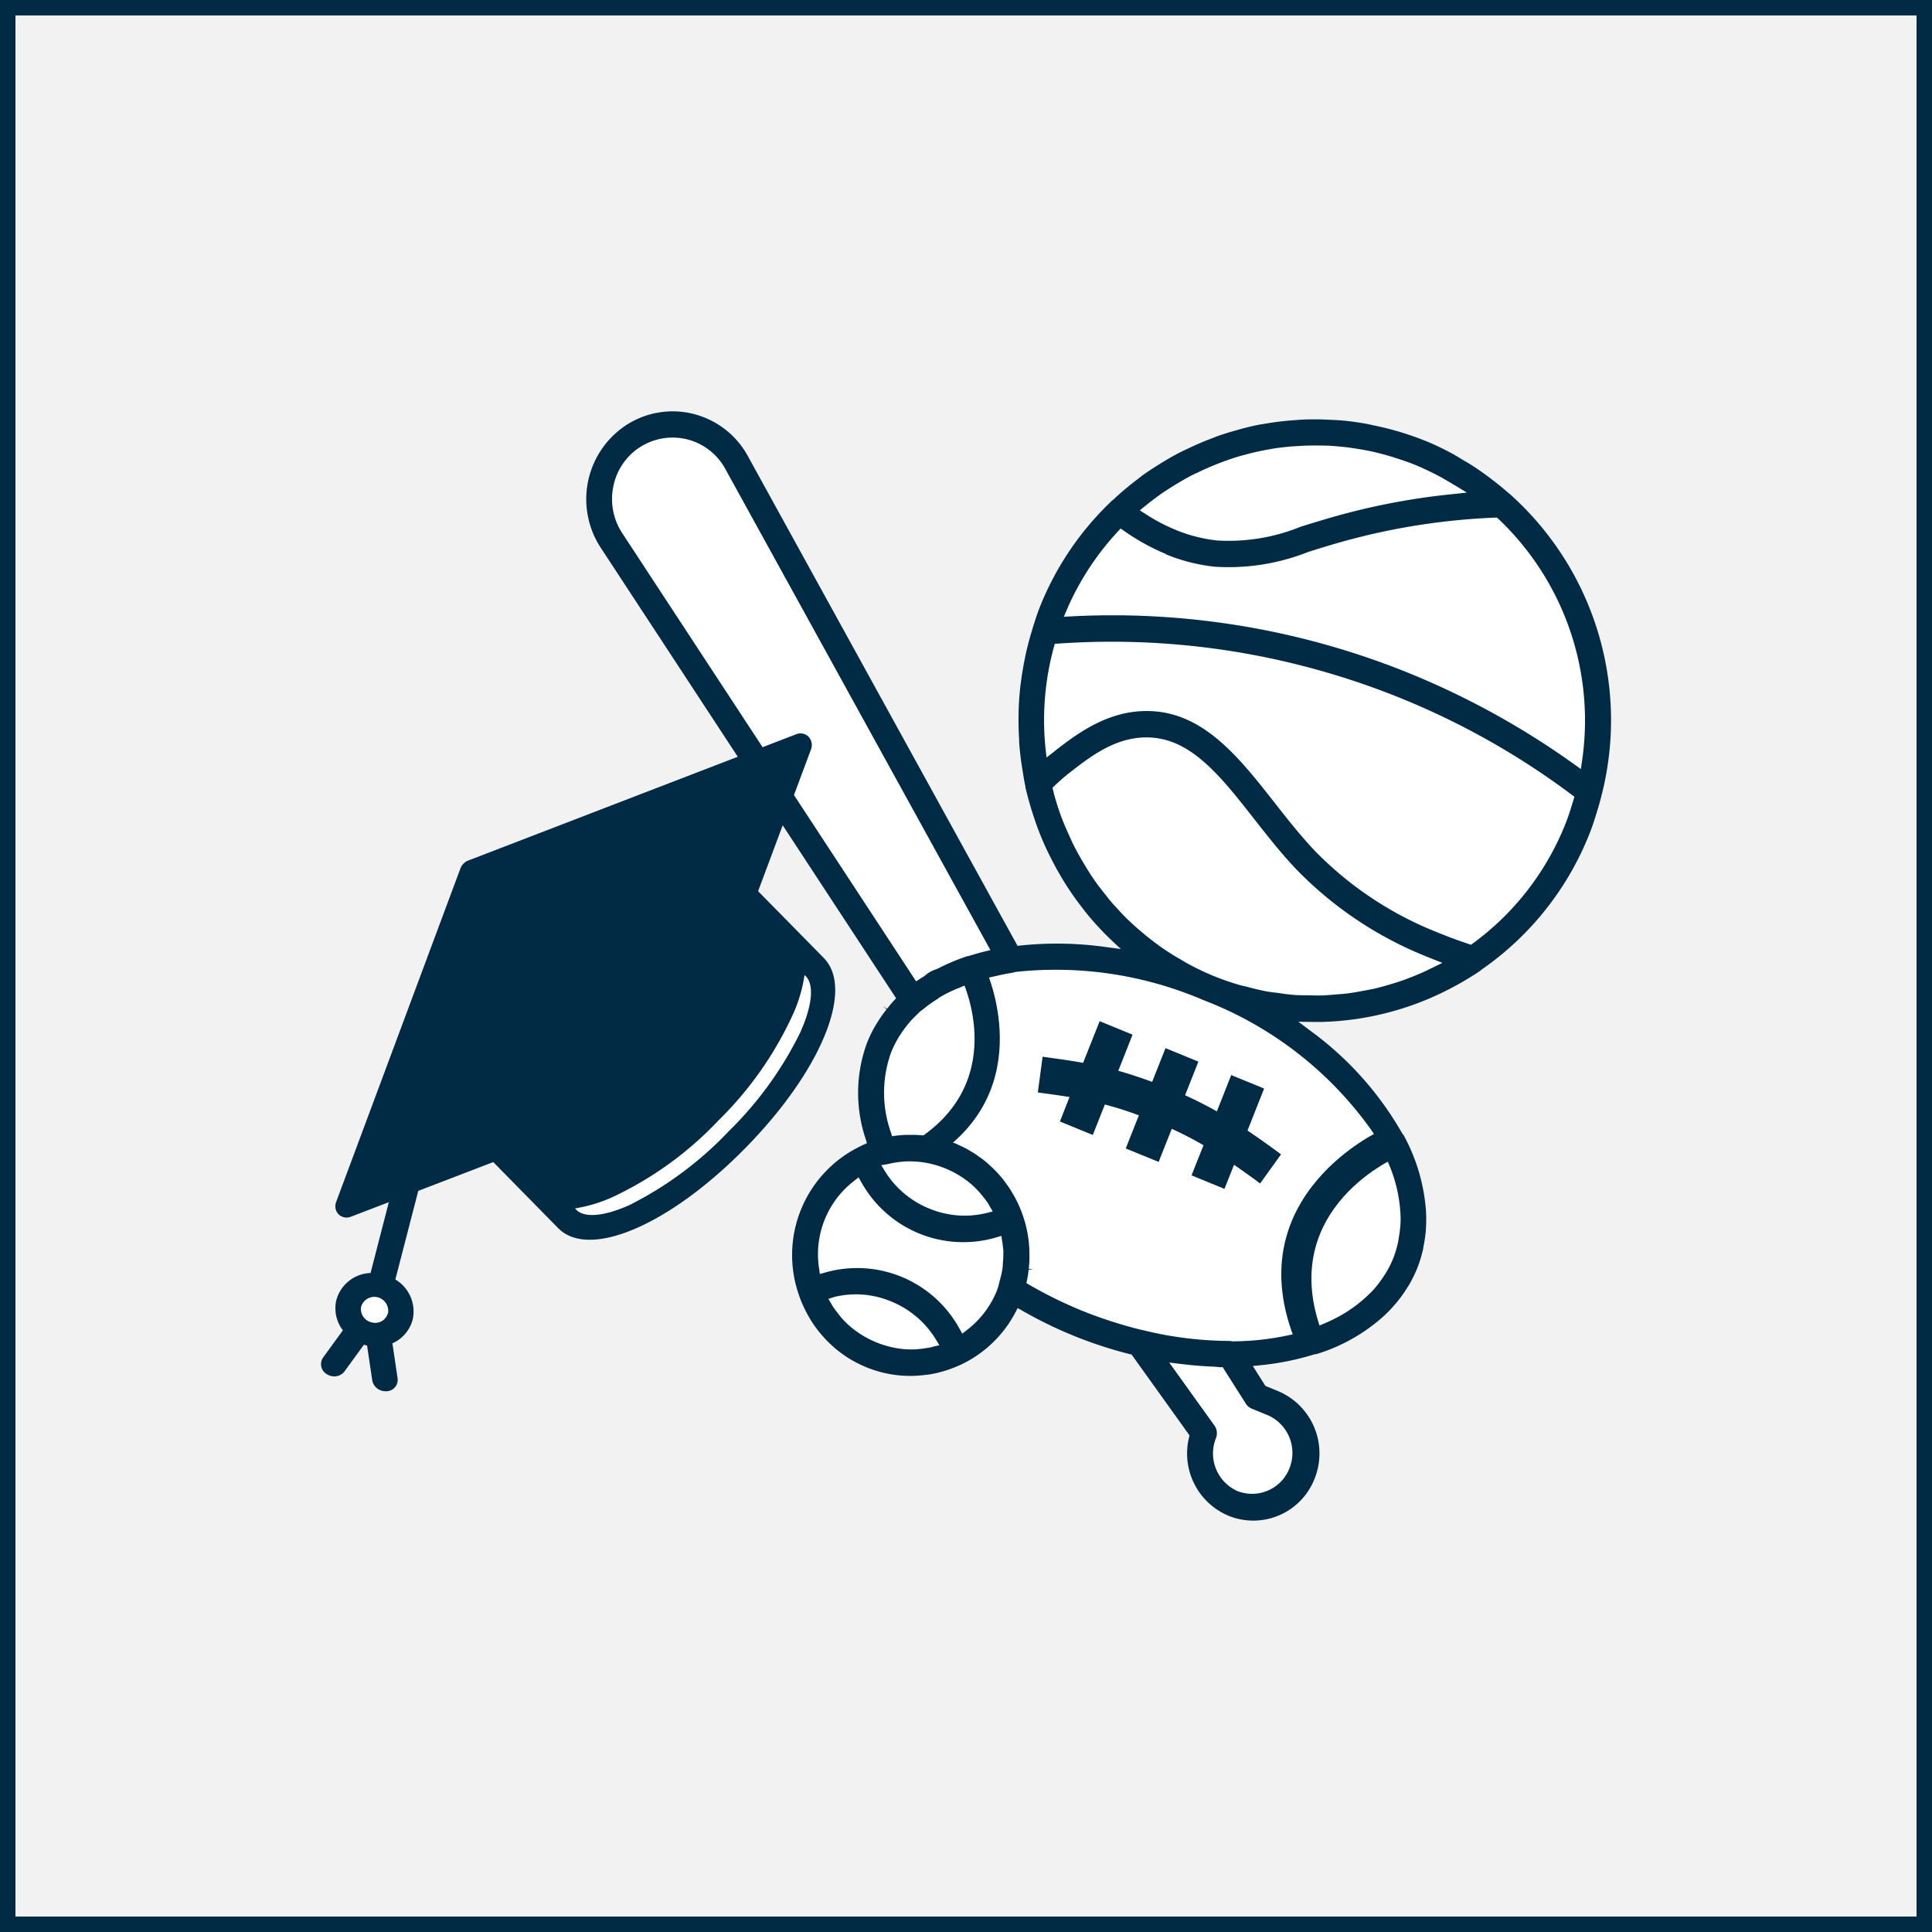 <svg id="icon-youth-athletic-edu" xmlns="http://www.w3.org/2000/svg" width="125" height="125" viewBox="0 0 125 125">
  <rect id="bg" width="125" height="125" fill="#f2f2f2"/>
  <path id="bg_-_Outline" data-name="bg - Outline" d="M1,1V124H124V1H1M0,0H125V125H0Z" fill="#012a44"/>
  <ellipse id="Ellipse_119" data-name="Ellipse 119" cx="18.5" cy="19" rx="18.5" ry="19" transform="translate(66.77 27.387)" fill="#fff"/>
  <path id="Path_57111" data-name="Path 57111" d="M18.364,7.338S17.211,3.45,20.247,1.7a4.851,4.851,0,0,1,6.446,1.232c.577,1.11,17.844,32.476,17.844,32.476a20.254,20.254,0,0,1,9.453.682C58.7,37.719,64.135,39.7,68,45.167s4.469,13.2-5.085,15.435a17.8,17.8,0,0,1-3.839.434c-.276.005.121.9,1.448,2.613.6.772,1.82.276,2.836,2.114a3.649,3.649,0,0,1-1.593,4.814,3.549,3.549,0,0,1-4.4-1.219,5.33,5.33,0,0,1-.3-3.369,63.846,63.846,0,0,0-4.184-5.752,35.381,35.381,0,0,1-12.761-6.29c-2.02-1.88-7.844-9.784-1.869-15.823C32.782,29.648,18.364,7.338,18.364,7.338Z" transform="translate(20.77 26.612)" fill="#fff"/>
  <path id="Path_57104" data-name="Path 57104" d="M52.475,67.82a7.69,7.69,0,0,0-4.164-9.951,7.483,7.483,0,0,0-9.79,4.233,7.69,7.69,0,0,0,4.165,9.951h0a7.482,7.482,0,0,0,9.788-4.234" transform="translate(13.387 16.233)" fill="#fff"/>
  <path id="Path_57105" data-name="Path 57105" d="M46.967,55.539C54,51.708,50.591,44.718,50.591,44.718l1.545-.647s3.575,7.706-3.409,12.189Z" transform="translate(11.638 18.631)" fill="#012a44"/>
  <path id="Path_57106" data-name="Path 57106" d="M80.167,70.863c-4.033-8.656,4.394-12.3,4.394-12.3l-1.025-1.729s-9.113,4.151-5.608,13.347Z" transform="translate(5.774 16.319)" fill="#012a44"/>
  <path id="Path_57107" data-name="Path 57107" d="M75.6,1.911a17.38,17.38,0,0,1,1.6.755c.207.107.405.226.6.346l.168.1.14.084c.179.1.357.21.533.322.3.193.612.409.976.676l.1.077c.08.061.16.12.239.182.379.292.727.575,1.05.861.019.014.039.027.06.039l.015.019.025.023a19.614,19.614,0,0,1,5.908,19.367l-.023.039,0,.054c-.085.34-.18.678-.286,1.02-.168.553-.323,1.025-.484,1.427a19.369,19.369,0,0,1-7.012,8.834.16.16,0,0,0-.036.038c-.458.317-.962.621-1.545.948l-.05.021-.014.011a19.022,19.022,0,0,1-8.7,2.353h-.049l-.23,0-.1,0c-.046,0-.093,0-.139,0l-.967-.014.778.586a21.183,21.183,0,0,1,5.949,6.657.947.947,0,0,0,.083.1,12.032,12.032,0,0,1,1.442,4.879,9.264,9.264,0,0,1,0,1.139l-.015.216a8.63,8.63,0,0,1-.143.953l-.018.117a1.33,1.33,0,0,1-.03.15,8.486,8.486,0,0,1-.35,1.131,8.738,8.738,0,0,1-.516,1.06c-.03.049-.06.1-.091.145l-.055.085a8.684,8.684,0,0,1-.551.788c-.041.053-.084.1-.137.168a9.2,9.2,0,0,1-.8.848A11.53,11.53,0,0,1,68.537,61c-.03,0-.06,0-.088.009l-.023,0-.022.007a17.562,17.562,0,0,1-3.47.7l-.505.051.274.434.486.768.053.084.092.038.726.3a4.373,4.373,0,0,1,2.368,5.659,4.254,4.254,0,0,1-5.566,2.408A4.365,4.365,0,0,1,60.3,66.4l.034-.143-.085-.118-3.6-5.026-.067-.093L56.472,61a27.378,27.378,0,0,1-6.982-2.826l-.275-.155-.148.283a7.687,7.687,0,0,1-3.47,3.351l-.023.015-.041.017-.009,0c-.189.088-.379.169-.578.242l-.046.018c-.031.011-.063.025-.1.037-.21.073-.425.137-.638.192l-.058.016-.043.011a6.856,6.856,0,0,1-.709.134l-.03,0-.015,0a7.487,7.487,0,0,1-4.645-.852l-.031-.02h-.008A6.381,6.381,0,0,1,38,61.079l-.034-.026q-.317-.22-.61-.47l-.027-.026-.006-.007a7.4,7.4,0,0,1-.559-.536l-.039-.045q-.25-.269-.457-.538l-.047-.063-.031-.042c-.13-.174-.254-.353-.364-.534l-.039-.066-.052-.091c-.106-.178-.2-.357-.294-.545l-.086-.18c-.085-.186-.163-.377-.232-.558a.685.685,0,0,0-.033-.088l0-.011-.016-.045a7.813,7.813,0,0,1,3.847-9.6l.012,0,.031-.026.064-.027.082-.042c.032-.016.064-.032.1-.047l.255-.113-.083-.271a9.351,9.351,0,0,1,.094-6.243l.008-.019a8.229,8.229,0,0,1,.526-1.076l.04-.064.043-.067a8.294,8.294,0,0,1,.64-.92l-.242-.2.271.163.064-.078c.115-.147.228-.286.354-.421l.171-.183-.138-.209L22.237,8.821A5.735,5.735,0,0,1,23.8.95,5.511,5.511,0,0,1,28.251.171a5.785,5.785,0,0,1,.741.246A5.534,5.534,0,0,1,31.76,2.9L49.106,34.4l.1.182.2-.022a22.775,22.775,0,0,1,5.517.1l.968.129-.717-.674-.034-.034-.033-.034-.053-.051c-.11-.108-.218-.215-.325-.327-.351-.365-.689-.739-.994-1.11-.06-.073-.117-.147-.174-.219l-.1-.133c-.284-.362-.552-.726-.792-1.079L52.585,31c-.035-.048-.067-.093-.1-.147-.278-.423-.545-.872-.818-1.37l-.15-.284-.029-.052c-.281-.543-.514-1.03-.719-1.526l-.018-.042c-.185-.444-.363-.934-.543-1.492l-.114-.355c-.16-.542-.284-1-.377-1.4l0-.055-.006-.028c-.064-.292-.112-.588-.16-.885l-.031-.187-.01-.068-.01-.062c-.086-.547-.154-1.11-.19-1.668l0-.052,0-.091c-.036-.565-.048-1.135-.035-1.694l0-.074,0-.061c.017-.577.058-1.151.125-1.713l.019-.121c.072-.579.17-1.16.3-1.77l.009-.056c.132-.6.291-1.185.463-1.726l0-.017v-.007l.01-.029.081-.251c.106-.331.215-.673.346-1A19.279,19.279,0,0,1,55.21,5.884l.042-.046c.039-.036.079-.07.119-.1s.094-.08.137-.123c.469-.432.962-.844,1.467-1.226l.162-.124c.093-.074.186-.148.286-.215.238-.169.482-.325.727-.482l.05-.032c.2-.128.4-.251.6-.369.261-.155.522-.305.789-.445.164-.086.33-.165.5-.244l.149-.071c.486-.233.986-.447,1.486-.638l.164-.065c.141-.055.284-.109.425-.159.309-.1.618-.2.93-.284L63.81,1.1c.325-.083.651-.161.981-.227.084-.016.168-.029.251-.043L65.2.806A18.465,18.465,0,0,1,67.132.572L67.3.559c.122-.01.243-.018.367-.025.323-.015.648-.017.971-.014.23,0,.458.012.687.023l.172.007c.243.011.48.022.721.044.464.042.954.108,1.454.194.138.022.274.055.412.084l.213.046c.38.079.755.17,1.113.262l.1.029c.148.042.3.084.449.129.616.188,1.149.376,1.629.572M58.4,5.414l-.033.022c-.316.226-.622.459-.909.693l-.34.277.371.238a12,12,0,0,0,1.943,1.024,9.85,9.85,0,0,0,2.7.689,12.389,12.389,0,0,0,5.4-.893c1.193-.372,2.546-.794,4.3-1.2a44.805,44.805,0,0,1,5.509-.906l.936-.1-.806-.491L77.4,4.73c-.1-.065-.21-.128-.315-.188-.224-.132-.448-.264-.682-.387-.54-.28-1-.492-1.432-.674-.537-.219-1.071-.393-1.476-.518-.147-.047-.3-.091-.445-.133-.4-.111-.809-.213-1.228-.295-.215-.042-.433-.078-.648-.112-.319-.052-.638-.1-.959-.129-.249-.026-.5-.047-.748-.062-.19-.011-.381-.016-.568-.018l-.1,0c-.478-.009-.956,0-1.419.03l-.129.008-.373.023c-.3.028-.6.063-.893.1-.119.017-.238.037-.357.059l-.106.019c-.515.089-1.033.2-1.54.339l-.165.044c-.1.025-.2.052-.295.081-.276.082-.55.174-.822.269-.179.064-.354.132-.528.2-.416.161-.836.345-1.249.545L60.773,4c-.149.07-.3.142-.442.219-.242.127-.479.268-.715.407-.172.1-.343.208-.512.316-.235.148-.472.3-.7.461m.409,3.832a14.329,14.329,0,0,1-2.716-1.5l-.222-.153-.182.2A17.68,17.68,0,0,0,52.4,12.825l-.2.465.5-.025A51.038,51.038,0,0,1,74.7,17.006a52.05,52.05,0,0,1,10.542,5.843l.411.295.074-.507a17.975,17.975,0,0,0-5.4-15.67l-.094-.09-.13,0A43.293,43.293,0,0,0,72.2,7.93c-1.7.39-3.021.8-4.192,1.17a13.966,13.966,0,0,1-6.046.953,11.517,11.517,0,0,1-3.148-.8M51.078,22.4l.438-.337c.029-.021.056-.046.084-.07l.055-.046c1.348-1.041,3.384-2.613,6.034-2.556a6.284,6.284,0,0,1,2.291.477c2.329.956,4.105,3.221,5.841,5.431.841,1.074,1.712,2.182,2.656,3.173a22.782,22.782,0,0,0,7.935,5.256c.639.262,1.307.509,1.985.735l.15.049.129-.093a17.678,17.678,0,0,0,5.992-7.761c.186-.468.332-.941.454-1.344l.019-.059.033-.106.062-.213-.176-.131A49.474,49.474,0,0,0,68.335,16.65a49.573,49.573,0,0,0-16.5-1.622l-.218.008-.059.215a17.894,17.894,0,0,0-.537,6.59l.058.555M42.646,36.88l.259-.171c.052-.035.106-.066.16-.1l.1-.058.023-.014.02-.017a1.873,1.873,0,0,1,.71-.412l.067-.026.027-.015.043-.02h.006a13.668,13.668,0,0,1,1.882-.792l.082-.007.038-.013.143-.047.015,0,.024-.007c.263-.082.531-.156.806-.224l.4-.1-.2-.364L30.3,3.728a3.887,3.887,0,0,0-1.941-1.742,3.776,3.776,0,0,0-.519-.171A3.908,3.908,0,0,0,23.09,4.7a4.029,4.029,0,0,0,.538,3.178L42.476,36.622l.171.261m17.037-1.464.143.085c.111.068.224.136.34.2a16.974,16.974,0,0,0,1.706.821,17.326,17.326,0,0,0,1.73.6c.093.027.184.048.278.069a1.681,1.681,0,0,1,.182.043c.438.114.863.222,1.3.3.136.022.272.044.41.058.072.011.145.016.215.026l.054.009c.352.051.718.1,1.082.131.192.013.383.017.575.02l.206,0,.145,0c.273.009.545.018.814.011s.509-.028.763-.048l.157-.013.154-.012c.216-.016.43-.034.645-.062.342-.044.677-.106,1.013-.169l.089-.016c.2-.036.392-.072.589-.116.31-.072.635-.159,1.054-.284.2-.06.4-.12.6-.188.338-.111.68-.243,1.046-.394.192-.08.384-.162.575-.249.121-.054.239-.114.354-.174L76.05,36l.641-.316-.663-.263-.307-.124a24.31,24.31,0,0,1-8.45-5.636c-1.008-1.054-1.9-2.2-2.77-3.305-1.659-2.118-3.225-4.117-5.137-4.9a4.745,4.745,0,0,0-1.711-.358c-2.07-.045-3.688,1.206-4.987,2.211a12.8,12.8,0,0,0-1.063.917l-.135.129.048.182c.012.047.023.094.033.142.017.084.038.165.063.246.142.5.3.992.494,1.489.144.378.309.74.469,1.09l.068.149c.048.109.1.218.148.323.182.37.378.717.544,1.009.116.2.236.4.358.6.176.283.368.583.581.882.176.246.363.482.572.743l.122.156c.1.124.19.246.294.368.063.072.127.143.192.215l.064.071.044.046c.324.361.632.682.943.971.052.051.106.1.161.15l.06.054c.086.08.175.156.264.233l.081.069c.329.287.633.534.928.757l.094.072c.155.116.311.23.47.341.342.235.7.465,1.106.7l.013.008M45.265,37.364l-.006,0-.12.055-.073.032c-.155.07-.309.14-.44.21-.164.085-.325.174-.487.272l-.025.016-.022.02A.227.227,0,0,0,44.06,38a8.47,8.47,0,0,0-1.04.751l-.05.022-.037.034c-.048.042-.1.087-.139.133l-.087.085-.035.033c-.13.126-.26.253-.378.384-.077.087-.152.179-.235.283a6.736,6.736,0,0,0-.428.595l-.034.052c-.037.056-.075.112-.109.174a6.653,6.653,0,0,0-.458.921,7.685,7.685,0,0,0-.019,5.183l.078.248.255-.033c.193-.024.4-.041.629-.052l.054,0,.01,0,.082,0,.151,0c.031,0,.063,0,.1,0l.071,0c.2,0,.406.011.619.029l.135.022a11.638,11.638,0,0,1,1.987.5l.394.187.084.04c.064.029.126.058.189.091l.064.034c.029.016.056.034.085.05l.1.06c.128.075.255.147.373.226.084.056.165.115.247.174l.046.033c.1.07.191.138.286.212s.185.154.276.235.167.15.271.249c.071.07.142.14.212.213l.025.025.017.017c.07.074.134.147.2.222.093.107.183.215.269.323.051.066.1.135.161.222.086.118.171.237.251.362l.051.083.029.048.028.05c.112.183.218.375.318.572l.075.156c.09.189.17.381.244.578l.027.061,0,.012.013.038a7.534,7.534,0,0,1,.239.789c.006.026.012.051.023.094.043.184.076.371.106.557l.01.064.009.06c.026.186.044.373.056.556l.006.07,0,.059c.008.192.012.384.01.587l0,.1c-.006.2-.021.4-.041.606l.309.035-.317.018c-.025.216-.056.431-.1.647l-.047.226.2.115a27.53,27.53,0,0,0,3.328,1.64,28.216,28.216,0,0,0,3.954,1.279l.046.007a23.783,23.783,0,0,0,5.645.7.507.507,0,0,1,.08.013l.08.012.023,0a17.455,17.455,0,0,0,3.749-.426l.338-.078a11.207,11.207,0,0,0,1.578-.544l.307-.132A9.093,9.093,0,0,0,72.1,56.973l.034-.034q.03-.028.056-.056c.112-.12.217-.251.321-.382l.029-.037c.114-.147.222-.3.321-.445l.044-.066c.056-.084.113-.17.166-.259a6.535,6.535,0,0,0,.445-.9,6.738,6.738,0,0,0,.292-.959c.023-.1.041-.2.058-.305l.014-.088c.029-.182.057-.364.074-.553l.008-.053c.014-.164.027-.328.029-.493v-.084l0-.052a9.392,9.392,0,0,0-.791-3.57l-.131-.311a11.509,11.509,0,0,0-.766-1.506l-.19-.295A23.721,23.721,0,0,0,61.249,38.1a24.23,24.23,0,0,0-12.175-1.829l-.052.011-.028.01a.725.725,0,0,1-.125.035c-.3.044-.582.1-.868.164l-.169.039-.133.03-.338.075a8.039,8.039,0,0,0-1.589.518l-.308.134c-.042.019-.087.035-.129.052l-.071.028M43.5,51.582a5.941,5.941,0,0,0,3.7.287l.4-.1-.212-.366-.027-.048c-.02-.038-.041-.075-.064-.111-.09-.137-.188-.267-.287-.392-.03-.04-.061-.077-.093-.115l-.05-.06c-.05-.059-.1-.12-.151-.178a5.916,5.916,0,0,0-.54-.528l-.051-.041a6.229,6.229,0,0,0-3.317-1.376c-.1-.009-.2-.015-.3-.018a5.982,5.982,0,0,0-.641,0l-.108.013a5.994,5.994,0,0,0-.878.138c-.019,0-.037.011-.034.011l-.459.076.245.4A6.05,6.05,0,0,0,43.5,51.584m-7.078,4.229.341-.095a7.55,7.55,0,0,1,8.693,3.644l.176.311.278-.217a6.059,6.059,0,0,0,1.962-2.568,3.631,3.631,0,0,0,.143-.485c.015-.061.031-.12.047-.18a6.114,6.114,0,0,0,.167-.741,3.16,3.16,0,0,0,.028-.337l.006-.093a6.011,6.011,0,0,0,.023-.733c0-.11-.019-.216-.031-.322l-.015-.113c0-.042-.01-.084-.018-.123l-.009-.056-.052-.355-.342.1A7.545,7.545,0,0,1,39.1,49.874l-.177-.311-.28.219a5.981,5.981,0,0,0-2.276,5.675l.05.355m27.07,14.065A2.594,2.594,0,0,0,66.831,68.3a2.664,2.664,0,0,0-1.4-3.335l-1.065-.436a.822.822,0,0,1-.39-.328l-1.406-2.216-.088-.141-.163,0c-.061,0-.124-.009-.187-.016s-.132-.014-.2-.017c-.7-.029-1.39-.081-2.057-.165l-.089-.007-.055-.008-.711-.089.423.589,2.5,3.484a.859.859,0,0,1,.1.82,2.664,2.664,0,0,0,1.441,3.445M40.066,60.236a6.176,6.176,0,0,0,1.666.425l.051.008c.075.007.15.014.22.018a6.127,6.127,0,0,0,.637,0c.2-.014.4-.038.592-.07l.1-.015c.1-.015.208-.029.3-.052a.618.618,0,0,0,.091-.029l.423-.1-.226-.377a6.067,6.067,0,0,0-2.9-2.457,5.89,5.89,0,0,0-3.652-.291l-.4.127.218.366c.013.027.027.052.043.078q.153.238.33.461c.088.117.179.229.273.339a5.782,5.782,0,0,0,.529.527l.1.082a6.167,6.167,0,0,0,1.6.956" transform="translate(16.628 26.613)" fill="#012a44"/>
  <path id="Path_57108" data-name="Path 57108" d="M63.7,49.057l-2.128-.871L60.5,50.879c-.773-.139-1.512-.243-2.262-.346l-.358-.049-.309,2.311.362.05c.575.079,1.129.155,1.69.246L59,54.675l2.128.871.781-1.97a22.9,22.9,0,0,1,2.2.7l-.85,2.143,2.128.871.85-2.141a22.6,22.6,0,0,1,2.053,1.062l-.773,1.948,2.128.875.621-1.558c.516.356,1.068.746,1.688,1.208L73.306,56.8c-.8-.594-1.512-1.1-2.169-1.539l1.075-2.719-2.128-.871-.93,2.351h0c-.719-.408-1.388-.741-2.056-1.044L67.96,50.8l-2.128-.871-.865,2.182c-.793-.293-1.516-.528-2.189-.717Z" transform="translate(9.576 17.886)" fill="#012a44"/>
  <circle id="Ellipse_120" data-name="Ellipse 120" cx="2" cy="2" r="2" transform="translate(22 83)" fill="#fff"/>
  <path id="Path_57109" data-name="Path 57109" d="M32.536,39.984l-4.257-4.328L31.7,26.487a.794.794,0,0,0-.155-.824.744.744,0,0,0-.81-.158L9.531,33.67a.881.881,0,0,0-.515.523L.986,55.744a.757.757,0,0,0,.144.812.747.747,0,0,0,.81.158l2.447-.937L3.205,60.359A2.378,2.378,0,0,0,.99,62.12a2.341,2.341,0,0,0,.425,1.948L.135,65.826A.752.752,0,0,0,.31,66.864a.669.669,0,0,0,.056.037,1.019,1.019,0,0,0,.278.119.829.829,0,0,0,.871-.289L2.774,65l.127.034.078.021.337,2.256a.848.848,0,0,0,.637.669.978.978,0,0,0,.3.028.735.735,0,0,0,.7-.839l-.334-2.261a2.317,2.317,0,0,0,1.313-1.544,2.409,2.409,0,0,0-1.123-2.586l1.483-5.734,4.852-1.862,4.2,4.274c2,2.037,7.2-.192,12.1-5.172s7.083-10.274,5.088-12.3M4.328,62.961a.853.853,0,0,1-1.06.59h0A.879.879,0,0,1,2.6,62.52a.894.894,0,0,1,1.136-.571.912.912,0,0,1,.6,1.008" transform="translate(20.77 22.004)" fill="#012a44"/>
  <path id="Path_57110" data-name="Path 57110" d="M24.066,59.355c-1.7.792-3.038.93-3.585.373l-.085-.087a9.81,9.81,0,0,0,2.357-.7,22.617,22.617,0,0,0,6.912-4.978,23.008,23.008,0,0,0,4.9-7.027,9.627,9.627,0,0,0,.683-2.4l.086.087c.546.555.412,1.915-.368,3.643a23.377,23.377,0,0,1-4.621,6.38,23.092,23.092,0,0,1-6.276,4.7" transform="translate(16.805 18.545)" fill="#fff"/>
</svg>
